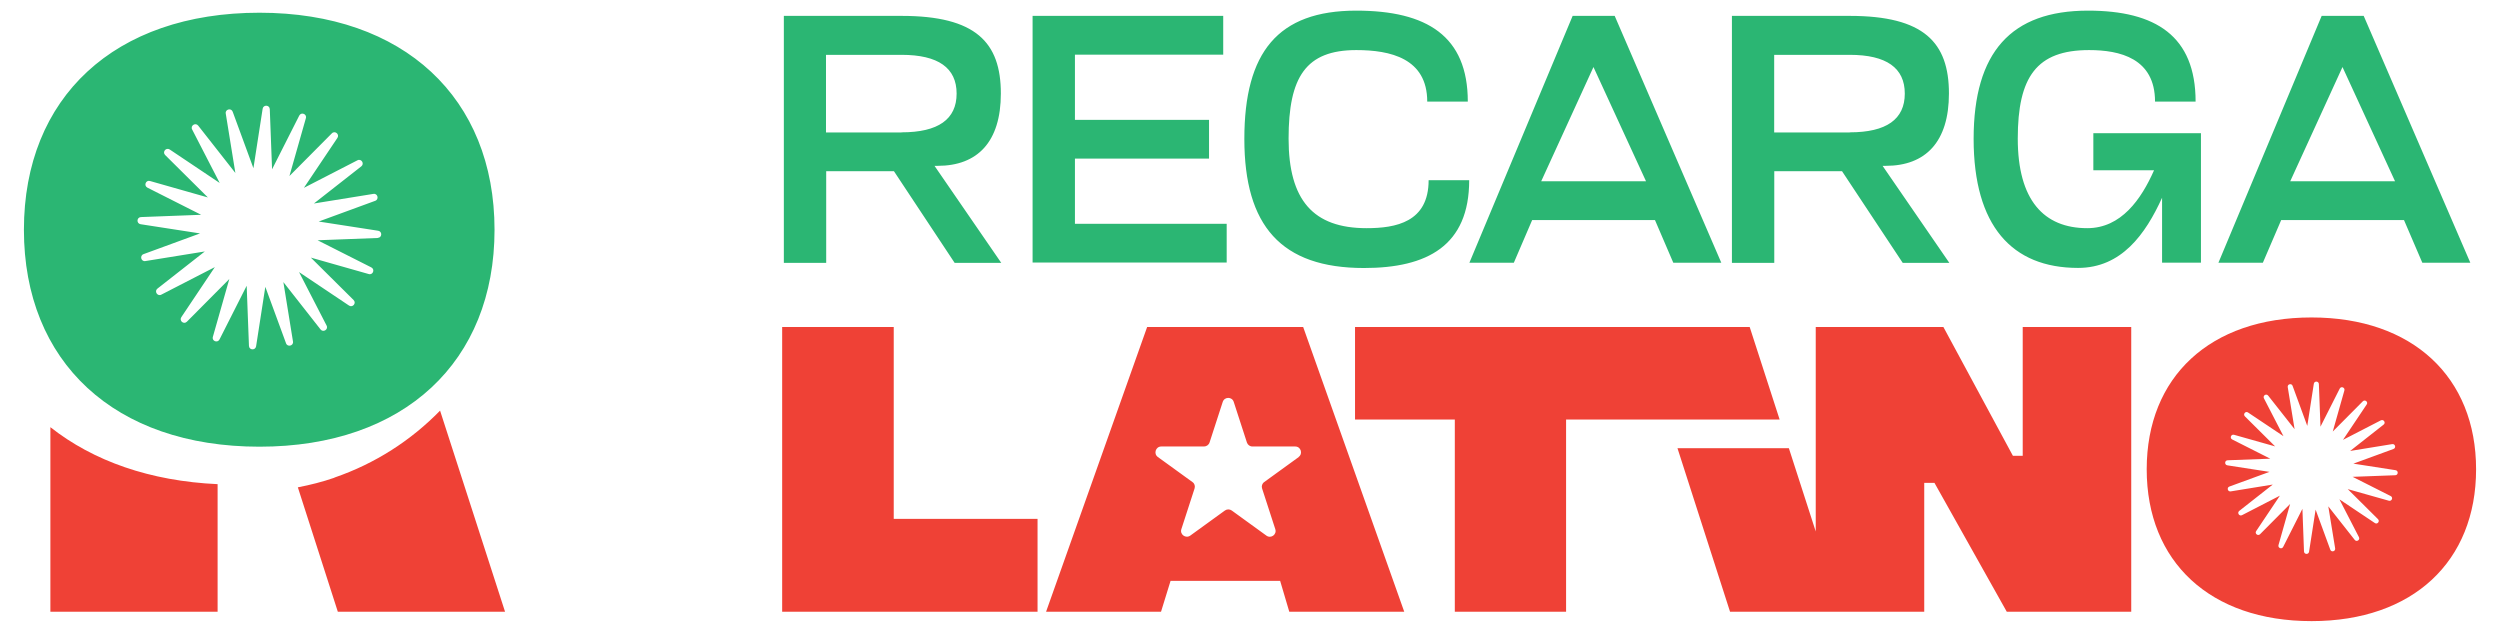 <?xml version="1.0" encoding="UTF-8" standalone="no"?>
<!DOCTYPE svg PUBLIC "-//W3C//DTD SVG 1.1//EN" "http://www.w3.org/Graphics/SVG/1.1/DTD/svg11.dtd">
<svg width="100%" height="100%" viewBox="0 0 740 187" version="1.1" xmlns="http://www.w3.org/2000/svg" xmlns:xlink="http://www.w3.org/1999/xlink" xml:space="preserve" xmlns:serif="http://www.serif.com/" style="fill-rule:evenodd;clip-rule:evenodd;stroke-linejoin:round;stroke-miterlimit:2;">
    <path d="M76.803,3.765C119.548,3.765 146.381,29.022 146.381,68.008C146.381,106.994 119.695,132.222 76.803,132.222C33.911,132.222 7.078,107.17 7.078,68.008C7.078,28.846 33.911,3.765 76.803,3.765ZM111.827,70.443L111.827,70.413C113.119,70.355 113.207,68.507 111.944,68.301L94.329,65.573L111.064,59.442C112.267,59.002 111.797,57.183 110.535,57.389L92.92,60.234L106.954,49.234C107.952,48.441 106.954,46.857 105.809,47.444L89.955,55.599L99.878,40.814C100.583,39.729 99.144,38.556 98.234,39.465L85.669,52.108L90.543,34.977C90.895,33.745 89.163,33.07 88.576,34.214L80.531,50.114L79.856,32.307C79.798,31.017 77.948,30.928 77.742,32.19L75.012,49.791L68.876,33.07C68.436,31.867 66.616,32.337 66.821,33.598L69.669,51.199L58.66,37.177C57.867,36.18 56.282,37.177 56.869,38.321L65.031,54.162L50.234,44.247C49.148,43.543 47.974,44.98 48.884,45.889L61.537,58.445L44.392,53.575C43.159,53.223 42.484,54.954 43.629,55.541L59.54,63.578L41.72,64.253C40.429,64.312 40.341,66.16 41.603,66.365L59.218,69.093L42.484,75.224C41.28,75.664 41.75,77.483 43.012,77.278L60.627,74.432L46.594,85.433C45.596,86.225 46.594,87.809 47.739,87.222L63.592,79.067L53.669,93.881C52.964,94.967 54.403,96.14 55.313,95.231L67.878,82.587L63.005,99.719C62.652,100.951 64.385,101.626 64.972,100.482L73.016,84.582L73.691,102.388C73.75,103.679 75.599,103.767 75.805,102.506L78.535,84.905L84.671,101.626C85.111,102.828 86.931,102.359 86.726,101.097L83.878,83.497L94.887,97.519C95.68,98.516 97.265,97.519 96.678,96.375L88.517,80.534L103.313,90.449C104.399,91.153 105.574,89.716 104.663,88.806L92.01,76.251L109.155,81.121C110.388,81.473 111.064,79.742 109.919,79.155L94.007,71.117L111.827,70.443ZM232.018,4.703L266.895,4.703C288.825,4.703 296.252,12.536 296.252,27.672C296.252,41.988 289.353,49.087 277.552,49.087L276.612,49.087L296.37,77.806L282.572,77.806L264.605,50.671L244.554,50.671L244.554,77.806L232.018,77.806L232.018,4.703ZM266.865,39.172C277.728,39.172 283.159,35.3 283.159,27.702C283.159,20.104 277.728,16.232 266.865,16.232L244.495,16.232L244.495,39.201L266.865,39.201L266.865,39.172ZM305.646,4.703L362.072,4.703L362.072,16.173L318.182,16.173L318.182,35.475L357.875,35.475L357.875,46.945L318.182,46.945L318.182,66.248L363.099,66.248L363.099,77.718L305.646,77.718L305.646,4.703ZM368.327,41.108C368.335,15.46 378.257,3.149 401.443,3.149C422.345,3.149 434.47,10.658 434.47,30.078L422.462,30.078C422.462,17.229 411.482,14.824 401.471,14.824C386.528,14.824 381.421,22.774 381.421,41.02C381.421,59.266 388.729,67.539 404.495,67.539C413.155,67.539 422.873,65.779 422.873,53.341L434.881,53.341C434.881,72.76 422.432,79.331 403.733,79.331C379.199,79.331 368.335,66.815 368.327,41.137L368.327,41.108ZM465.5,4.703L477.95,4.703L509.507,77.777L495.299,77.777L489.868,65.133L453.523,65.133L448.092,77.777L434.939,77.777L465.5,4.703ZM487.226,53.663L471.666,19.84L456.193,53.663L487.226,53.663ZM512.649,4.703L547.528,4.703C569.457,4.703 576.885,12.536 576.885,27.672C576.885,41.988 569.985,49.087 558.184,49.087L557.242,49.087L577.002,77.806L563.205,77.806L545.238,50.671L525.185,50.671L525.185,77.806L512.649,77.806L512.649,4.703ZM547.528,39.172C558.387,39.172 563.819,35.3 563.819,27.702C563.819,20.104 558.387,16.232 547.528,16.232L525.157,16.232L525.157,39.201L547.528,39.201L547.528,39.172ZM584.193,41.078C584.21,15.45 595.28,3.149 618.044,3.149C638.094,3.149 649.898,10.658 649.898,30.078L637.89,30.078C637.89,17.229 627.438,14.824 618.368,14.824C602.808,14.824 597.259,22.774 597.259,41.02C597.259,59.266 604.981,67.539 617.837,67.539C627.879,67.539 633.81,58.973 637.597,50.407L619.63,50.407L619.63,39.436L651.481,39.436L651.481,77.747L639.973,77.747L639.973,58.533C635.073,69.299 627.965,79.302 615.109,79.302C595.481,79.302 584.21,66.795 584.193,41.137L584.193,41.078ZM687.211,4.703L699.657,4.703L731.218,77.777L717.01,77.777L711.579,65.133L675.234,65.133L669.803,77.777L656.65,77.777L687.211,4.703ZM708.937,53.663L693.377,19.84L677.904,53.663L708.937,53.663Z" style="fill:rgb(43,182,115);"/>
    <path d="M526.771,124.184L463.562,124.184L463.562,181.064L430.625,181.064L430.625,124.184L401.088,124.184L401.088,96.785L517.905,96.785L526.771,124.184ZM569.574,181.064L512.09,181.064L496.531,132.662L529.502,132.662L537.458,157.317L537.458,96.785L575.24,96.785L595.821,134.921L598.725,134.921L598.725,96.785L630.845,96.785L630.845,181.064L594,181.064L572.599,142.929L569.574,142.929L569.574,181.064ZM231.519,96.785L264.546,96.785L264.546,153.578L307.115,153.578L307.115,181.064L231.519,181.064L231.519,96.785ZM385.735,96.785L415.652,181.064L381.625,181.064L378.924,171.941L346.484,171.941L343.666,181.064L309.64,181.064L339.556,96.785L385.735,96.785ZM384.442,135.273L384.384,135.273C385.735,134.305 385.06,132.163 383.387,132.163L370.734,132.163C369.969,132.163 369.324,131.694 369.089,130.99L365.185,118.963C364.685,117.379 362.454,117.379 361.927,118.963L358.023,130.99C357.788,131.694 357.112,132.163 356.378,132.163L343.725,132.163C342.08,132.163 341.377,134.305 342.725,135.273L352.971,142.694C353.588,143.105 353.823,143.897 353.588,144.601L349.684,156.628C349.156,158.183 350.977,159.503 352.326,158.535L362.571,151.114C363.189,150.674 363.982,150.674 364.599,151.114L374.845,158.535C376.193,159.533 378.014,158.212 377.486,156.628L373.583,144.601C373.345,143.897 373.583,143.134 374.197,142.694L384.442,135.273ZM684.215,93.969C714.131,93.969 732.922,111.629 732.922,138.91C732.922,166.192 714.22,183.851 684.215,183.851C654.212,183.851 635.424,166.28 635.424,138.91C635.424,111.541 654.184,93.969 684.215,93.969ZM708.996,140.67C709.903,140.641 709.993,139.321 709.082,139.174L696.605,137.238L708.465,132.897C709.317,132.603 708.996,131.313 708.085,131.459L695.636,133.483L705.561,125.68C706.265,125.123 705.561,124.008 704.737,124.419L693.522,130.198L700.54,119.725C701.068,118.992 700.04,118.141 699.395,118.787L690.498,127.734L693.933,115.589C694.198,114.709 692.964,114.21 692.553,115.032L686.86,126.296L686.387,113.682C686.36,112.773 685.039,112.685 684.891,113.594L682.953,126.062L678.607,114.21C678.314,113.36 677.024,113.682 677.169,114.592L679.197,127.03L671.386,117.114C670.831,116.381 669.713,117.085 670.124,117.907L675.907,129.112L665.427,122.101C664.692,121.573 663.841,122.6 664.489,123.245L673.441,132.134L661.289,128.702C660.406,128.438 659.909,129.67 660.73,130.08L672.003,135.771L659.378,136.241C658.471,136.27 658.381,137.59 659.292,137.737L671.769,139.673L659.909,144.015C659.057,144.308 659.378,145.599 660.289,145.452L672.738,143.428L662.813,151.231C662.109,151.788 662.813,152.903 663.637,152.492L674.852,146.713L667.834,157.186C667.306,157.919 668.334,158.77 668.979,158.125L677.876,149.177L674.441,161.322C674.176,162.202 675.41,162.701 675.821,161.879L681.514,150.615L681.984,163.229C682.014,164.138 683.335,164.226 683.483,163.317L685.421,150.849L689.763,162.701C690.06,163.552 691.35,163.229 691.205,162.319L689.177,149.881L696.988,159.797C697.543,160.53 698.661,159.826 698.25,159.005L692.467,147.799L702.947,154.81C703.682,155.338 704.533,154.311 703.885,153.666L694.933,144.777L707.085,148.209C707.968,148.474 708.465,147.241 707.644,146.831L696.371,141.14L708.996,140.67Z" style="fill:rgb(239,65,54);"/>
    <path d="M98.995,141.404L98.965,141.374C111.09,137.209 121.718,130.315 130.261,121.544L149.49,181.064L99.993,181.064L88.162,144.249C91.802,143.545 95.442,142.636 98.995,141.404ZM14.914,126.443C27.626,136.475 44.448,142.401 64.411,143.31L64.411,181.064L14.914,181.064L14.914,126.443Z" style="fill:rgb(239,65,54);"/>
</svg>
